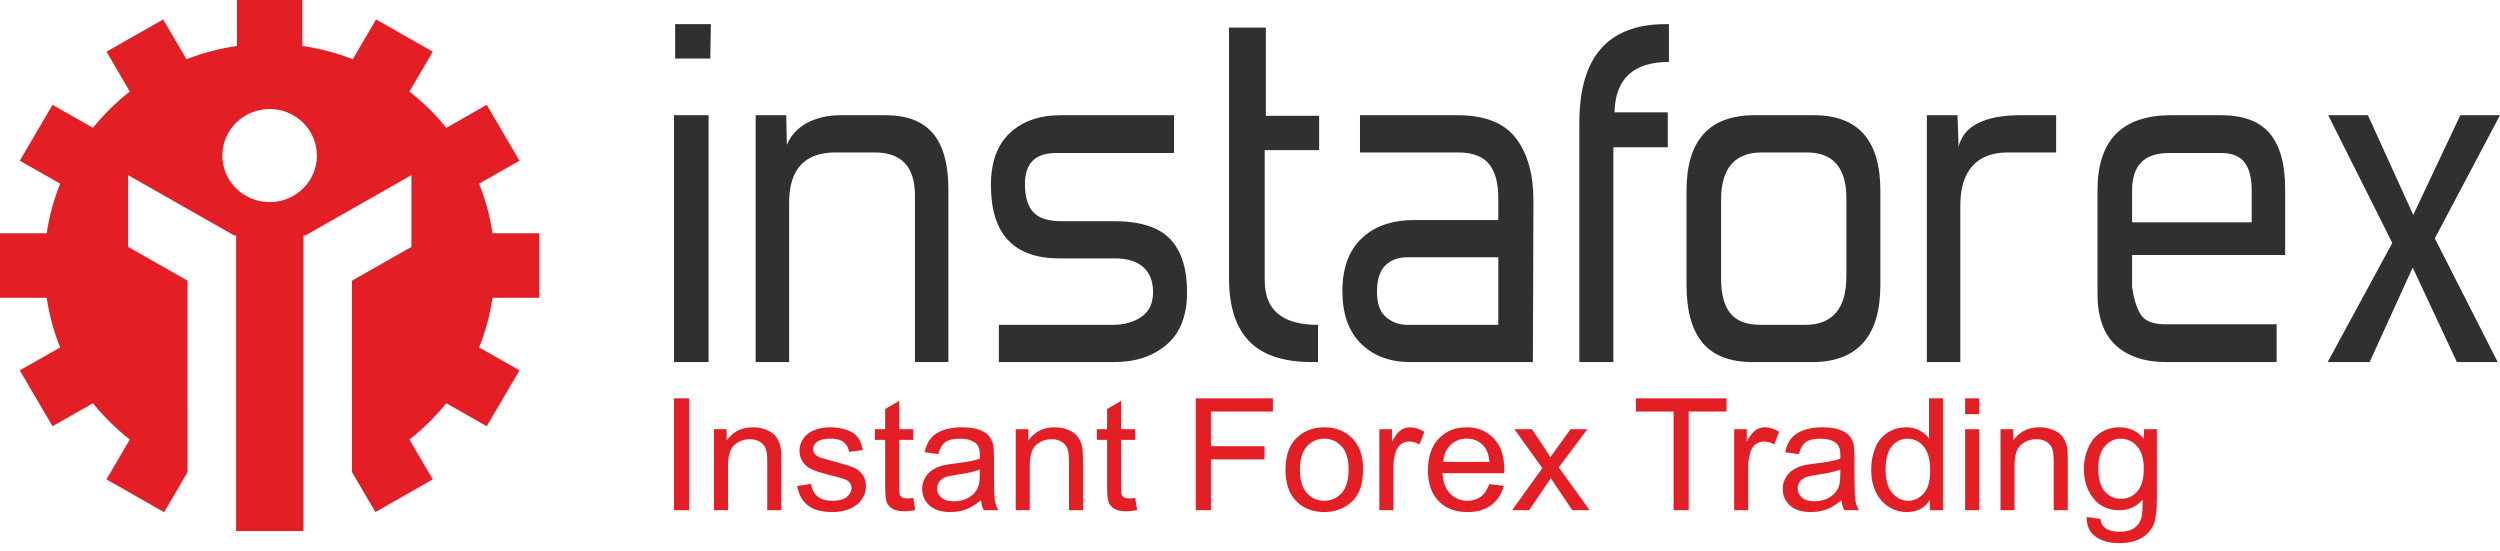 <svg width="204" height="45" viewBox="0 0 204 45" fill="none" xmlns="http://www.w3.org/2000/svg">
<path fill-rule="evenodd" clip-rule="evenodd" d="M19.328 0H24.671V3.751C26.102 3.955 27.479 4.323 28.784 4.833L30.686 1.587L35.313 4.218L33.408 7.468C34.523 8.339 35.532 9.334 36.416 10.432L39.717 8.555L42.388 13.112L39.093 14.987C39.61 16.271 39.982 17.628 40.191 19.037H44V24.299H40.19C39.982 25.708 39.61 27.064 39.092 28.349L42.388 30.223L39.717 34.78L36.415 32.903C35.532 34.002 34.522 34.996 33.407 35.866L35.314 39.117L30.632 41.783L28.722 38.525L28.721 22.903L33.571 20.145V14.291L24.918 19.212H24.756V19.304L24.743 19.312L24.756 19.335V43.335H19.268V19.335L19.281 19.312L19.268 19.304V19.212H19.106L10.453 14.291V20.145L15.303 22.903L15.302 38.535L13.393 41.796L8.686 39.117L10.592 35.866C9.477 34.997 8.467 34.001 7.584 32.903L4.283 34.78L1.611 30.223L4.908 28.349C4.389 27.065 4.017 25.708 3.809 24.299H0V19.037H3.808C4.016 17.628 4.389 16.271 4.908 14.986L1.612 13.112L4.283 8.555L7.582 10.431C8.466 9.334 9.477 8.338 10.591 7.468L8.686 4.218L13.313 1.587L15.216 4.833C16.52 4.323 17.898 3.955 19.328 3.751V0ZM22 8.896C24.13 8.896 25.857 10.597 25.857 12.694C25.857 14.792 24.13 16.493 22 16.493C19.87 16.493 18.143 14.792 18.143 12.694C18.143 10.597 19.87 8.896 22 8.896Z" fill="#E31E24"/>
<path d="M57.961 4.775H55.093V1.97H58.007L57.961 4.775ZM57.822 29.547H55V9.402H57.822V29.547ZM64.205 11.832C64.545 11.022 65.108 10.415 65.894 10.009C66.68 9.604 67.567 9.402 68.554 9.402H72.255C74.012 9.402 75.307 9.9 76.14 10.898C76.973 11.895 77.389 13.421 77.389 15.478V29.547H74.66V15.946C74.66 13.609 73.565 12.44 71.376 12.44H68.184C65.655 12.44 64.391 13.81 64.391 16.552V29.547H61.661V9.402H64.159L64.205 11.832ZM81.507 29.547V26.509H90.758C91.714 26.509 92.508 26.29 93.141 25.855C93.772 25.418 94.089 24.748 94.089 23.844C94.089 22.941 93.819 22.255 93.279 21.788C92.739 21.32 91.976 21.086 90.989 21.086H86.456C82.724 21.086 80.858 19.093 80.858 15.104C80.858 13.234 81.375 11.817 82.408 10.85C83.442 9.885 84.822 9.402 86.549 9.402H95.8V12.486H86.178C84.483 12.486 83.634 13.328 83.634 15.011C83.634 16.038 83.858 16.802 84.305 17.3C84.752 17.799 85.516 18.048 86.595 18.048H90.897C93.025 18.048 94.551 18.531 95.477 19.498C96.401 20.464 96.864 21.912 96.864 23.844C96.864 25.745 96.309 27.17 95.199 28.121C94.089 29.071 92.655 29.547 90.897 29.547H81.507ZM107.55 29.547H107.088C104.744 29.547 103.024 28.978 101.93 27.84C100.835 26.703 100.288 24.997 100.288 22.723V2.25H103.294V9.448H107.642V12.252H103.202V22.909C103.202 25.308 104.651 26.509 107.55 26.509V29.547ZM125.083 29.547H115.091C113.426 29.547 112.083 29.048 111.066 28.051C110.048 27.054 109.539 25.62 109.539 23.751C109.539 21.881 110.064 20.448 111.112 19.45C112.16 18.453 113.595 17.955 115.414 17.955H122.261V16.132C122.261 14.917 122.006 13.997 121.497 13.375C120.989 12.751 120.148 12.44 118.976 12.44H110.974V9.402H118.93C121.15 9.402 122.739 10.025 123.695 11.271C124.651 12.518 125.128 14.216 125.128 16.366L125.083 29.547ZM122.261 26.509V20.993H114.859C114.088 20.993 113.479 21.219 113.032 21.671C112.585 22.122 112.361 22.831 112.361 23.798C112.361 24.764 112.608 25.457 113.101 25.878C113.595 26.298 114.181 26.509 114.859 26.509H122.261ZM136.092 12.019H131.651V29.547H128.875V10.009C128.875 4.65 131.219 1.97 135.907 1.97H136.184V5.055C133.286 5.055 131.805 6.426 131.744 9.168H136.092V12.019ZM148.027 9.402C151.635 9.402 153.439 11.458 153.439 15.571V23.236C153.439 25.356 152.968 26.937 152.028 27.98C151.088 29.025 149.708 29.547 147.888 29.547H143.031C141.18 29.547 139.816 29.025 138.937 27.98C138.058 26.937 137.618 25.356 137.618 23.236V15.571C137.618 11.458 139.469 9.402 143.169 9.402H148.027ZM143.771 12.44C141.55 12.44 140.44 13.733 140.44 16.319V22.723C140.44 24 140.695 24.951 141.203 25.574C141.712 26.197 142.537 26.509 143.678 26.509H147.287C149.538 26.509 150.664 25.184 150.664 22.536V16.179C150.664 13.686 149.584 12.44 147.426 12.44H143.771ZM167.78 12.44H163.847C162.583 12.44 161.619 12.806 160.957 13.538C160.293 14.27 159.961 15.353 159.961 16.787V29.547H157.232V9.402H159.731L159.823 11.973C160.038 11.1 160.578 10.454 161.442 10.033C162.306 9.612 163.431 9.402 164.819 9.402H167.78V12.44ZM181.241 9.402C183.06 9.402 184.386 9.9 185.219 10.898C186.052 11.895 186.468 13.39 186.468 15.384V20.807H173.978V23.423C174.132 24.452 174.379 25.215 174.718 25.714C175.057 26.212 175.72 26.462 176.707 26.462H185.774V29.547H176.799C175.011 29.547 173.624 29.087 172.636 28.167C171.649 27.248 171.156 25.855 171.156 23.984V15.525C171.156 11.442 173.161 9.402 177.169 9.402H181.241ZM183.739 15.525C183.739 14.528 183.546 13.772 183.16 13.258C182.775 12.744 182.134 12.486 181.241 12.486H176.985C174.98 12.486 173.978 13.499 173.978 15.525V18.142H183.739V15.525ZM204 9.402L198.68 19.45L203.815 29.547H200.484L196.876 21.834L193.361 29.547H189.937L195.211 19.825L189.983 9.402H193.222L196.922 17.534L200.762 9.402H204Z" fill="#303030"/>
<path d="M55 41.634V32.502H56.234V41.634H55ZM58.263 41.634V35.02H59.293V35.959C59.789 35.232 60.506 34.868 61.441 34.868C61.85 34.868 62.223 34.941 62.564 35.084C62.907 35.228 63.161 35.415 63.331 35.649C63.502 35.881 63.619 36.157 63.689 36.476C63.73 36.684 63.752 37.048 63.752 37.567V41.634H62.605V37.61C62.605 37.154 62.562 36.812 62.473 36.584C62.384 36.359 62.226 36.178 61.999 36.044C61.771 35.908 61.507 35.84 61.2 35.84C60.712 35.84 60.293 35.993 59.938 36.296C59.583 36.599 59.407 37.173 59.407 38.022V41.634H58.263ZM65.05 39.659L66.181 39.485C66.244 39.93 66.422 40.27 66.713 40.508C67.001 40.744 67.407 40.863 67.931 40.863C68.456 40.863 68.847 40.756 69.1 40.548C69.355 40.338 69.483 40.091 69.483 39.81C69.483 39.555 69.37 39.357 69.144 39.211C68.988 39.11 68.597 38.985 67.974 38.832C67.136 38.624 66.552 38.445 66.228 38.292C65.906 38.141 65.658 37.931 65.49 37.663C65.323 37.395 65.239 37.099 65.239 36.776C65.239 36.481 65.308 36.208 65.447 35.957C65.584 35.704 65.773 35.496 66.009 35.33C66.187 35.203 66.431 35.091 66.736 35.002C67.044 34.914 67.374 34.868 67.727 34.868C68.256 34.868 68.721 34.945 69.123 35.094C69.524 35.243 69.819 35.445 70.011 35.7C70.201 35.957 70.332 36.297 70.404 36.725L69.285 36.876C69.233 36.536 69.085 36.27 68.843 36.078C68.599 35.887 68.254 35.791 67.809 35.791C67.283 35.791 66.908 35.877 66.684 36.047C66.458 36.217 66.346 36.417 66.346 36.644C66.346 36.791 66.394 36.921 66.487 37.037C66.58 37.159 66.726 37.257 66.925 37.337C67.04 37.378 67.377 37.473 67.937 37.623C68.747 37.835 69.312 38.007 69.63 38.143C69.952 38.278 70.203 38.474 70.386 38.733C70.569 38.99 70.66 39.308 70.66 39.691C70.66 40.066 70.546 40.416 70.325 40.748C70.102 41.078 69.78 41.333 69.362 41.514C68.942 41.695 68.467 41.784 67.937 41.784C67.058 41.784 66.389 41.605 65.929 41.248C65.469 40.891 65.175 40.361 65.05 39.659ZM74.52 40.631L74.685 41.622C74.363 41.688 74.075 41.722 73.821 41.722C73.404 41.722 73.082 41.658 72.853 41.529C72.624 41.401 72.464 41.231 72.37 41.02C72.277 40.812 72.229 40.37 72.229 39.698V35.892H71.388V35.02H72.229V33.38L73.369 32.708V35.02H74.52V35.892H73.369V39.759C73.369 40.081 73.388 40.285 73.427 40.376C73.469 40.467 73.534 40.539 73.625 40.595C73.716 40.648 73.847 40.676 74.016 40.676C74.144 40.676 74.311 40.661 74.52 40.631ZM80.047 40.818C79.621 41.172 79.213 41.42 78.822 41.567C78.429 41.711 78.008 41.784 77.559 41.784C76.816 41.784 76.247 41.607 75.848 41.252C75.451 40.897 75.251 40.442 75.251 39.891C75.251 39.565 75.325 39.27 75.477 39.002C75.626 38.735 75.825 38.52 76.067 38.358C76.313 38.197 76.586 38.073 76.892 37.99C77.116 37.933 77.454 37.876 77.909 37.822C78.833 37.714 79.515 37.586 79.951 37.435C79.955 37.282 79.958 37.184 79.958 37.144C79.958 36.687 79.849 36.363 79.632 36.178C79.341 35.923 78.905 35.798 78.33 35.798C77.791 35.798 77.394 35.889 77.135 36.074C76.879 36.259 76.691 36.587 76.566 37.056L75.449 36.906C75.551 36.438 75.718 36.057 75.95 35.77C76.183 35.481 76.521 35.257 76.962 35.103C77.402 34.947 77.913 34.868 78.494 34.868C79.072 34.868 79.538 34.937 79.899 35.068C80.26 35.203 80.524 35.368 80.696 35.57C80.865 35.773 80.983 36.025 81.052 36.334C81.089 36.525 81.109 36.869 81.109 37.367V38.862C81.109 39.906 81.133 40.565 81.182 40.84C81.23 41.116 81.327 41.382 81.471 41.634H80.275C80.158 41.403 80.079 41.131 80.047 40.818ZM79.951 38.313C79.534 38.482 78.911 38.621 78.082 38.739C77.611 38.805 77.277 38.879 77.083 38.962C76.888 39.044 76.736 39.166 76.632 39.328C76.525 39.487 76.471 39.664 76.471 39.859C76.471 40.158 76.588 40.408 76.818 40.608C77.048 40.806 77.387 40.906 77.832 40.906C78.273 40.906 78.666 40.812 79.009 40.623C79.352 40.433 79.606 40.174 79.766 39.846C79.891 39.594 79.951 39.219 79.951 38.726V38.313ZM82.884 41.634V35.02H83.913V35.959C84.41 35.232 85.127 34.868 86.063 34.868C86.471 34.868 86.844 34.941 87.185 35.084C87.528 35.228 87.782 35.415 87.951 35.649C88.123 35.881 88.24 36.157 88.309 36.476C88.351 36.684 88.372 37.048 88.372 37.567V41.634H87.226V37.61C87.226 37.154 87.183 36.812 87.094 36.584C87.004 36.359 86.846 36.178 86.621 36.044C86.393 35.908 86.127 35.84 85.821 35.84C85.333 35.84 84.914 35.993 84.558 36.296C84.204 36.599 84.028 37.173 84.028 38.022V41.634H82.884ZM92.627 40.631L92.792 41.622C92.471 41.688 92.182 41.722 91.929 41.722C91.512 41.722 91.19 41.658 90.96 41.529C90.732 41.401 90.572 41.231 90.479 41.02C90.385 40.812 90.337 40.37 90.337 39.698V35.892H89.497V35.02H90.337V33.38L91.477 32.708V35.02H92.627V35.892H91.477V39.759C91.477 40.081 91.496 40.285 91.536 40.376C91.576 40.467 91.642 40.539 91.733 40.595C91.824 40.648 91.954 40.676 92.123 40.676C92.252 40.676 92.419 40.661 92.627 40.631ZM97.575 41.634V32.502H103.867V33.58H98.81V36.408H103.185V37.486H98.81V41.634H97.575ZM104.896 38.326C104.896 37.101 105.243 36.194 105.94 35.604C106.52 35.115 107.227 34.868 108.063 34.868C108.993 34.868 109.752 35.166 110.341 35.764C110.931 36.359 111.224 37.182 111.224 38.232C111.224 39.085 111.094 39.755 110.833 40.242C110.573 40.731 110.193 41.11 109.696 41.38C109.196 41.65 108.654 41.784 108.063 41.784C107.119 41.784 106.354 41.488 105.77 40.893C105.187 40.3 104.896 39.445 104.896 38.326ZM106.072 38.326C106.072 39.175 106.261 39.808 106.639 40.229C107.016 40.652 107.492 40.863 108.063 40.863C108.632 40.863 109.106 40.651 109.483 40.227C109.858 39.804 110.047 39.157 110.047 38.29C110.047 37.471 109.858 36.85 109.479 36.429C109.099 36.008 108.627 35.798 108.063 35.798C107.492 35.798 107.016 36.008 106.639 36.427C106.261 36.846 106.072 37.48 106.072 38.326ZM112.555 41.634V35.02H113.584V36.021C113.847 35.553 114.09 35.243 114.313 35.094C114.535 34.945 114.78 34.868 115.047 34.868C115.433 34.868 115.825 34.99 116.224 35.23L115.829 36.272C115.551 36.108 115.271 36.028 114.991 36.028C114.739 36.028 114.516 36.102 114.316 36.248C114.116 36.398 113.975 36.602 113.89 36.863C113.762 37.261 113.699 37.696 113.699 38.171V41.634H112.555ZM121.527 39.504L122.71 39.646C122.525 40.325 122.179 40.85 121.675 41.225C121.17 41.596 120.525 41.784 119.741 41.784C118.753 41.784 117.969 41.486 117.391 40.891C116.812 40.295 116.523 39.46 116.523 38.384C116.523 37.269 116.817 36.406 117.4 35.791C117.987 35.177 118.744 34.868 119.678 34.868C120.581 34.868 121.319 35.171 121.89 35.773C122.463 36.374 122.75 37.222 122.75 38.313C122.75 38.382 122.748 38.482 122.743 38.613H117.706C117.748 39.341 117.958 39.897 118.336 40.282C118.714 40.669 119.183 40.863 119.747 40.863C120.166 40.863 120.525 40.755 120.822 40.537C121.119 40.323 121.354 39.978 121.527 39.504ZM117.769 37.69H121.541C121.491 37.135 121.345 36.717 121.109 36.44C120.744 36.008 120.27 35.791 119.691 35.791C119.165 35.791 118.723 35.963 118.365 36.309C118.006 36.652 117.808 37.114 117.769 37.69ZM123.386 41.634L125.855 38.197L123.571 35.02H125.001L126.039 36.57C126.232 36.865 126.39 37.112 126.508 37.312C126.694 37.037 126.866 36.795 127.024 36.583L128.162 35.02H129.53L127.196 38.135L129.708 41.634H128.303L126.916 39.579L126.547 39.024L124.773 41.634H123.386ZM136.566 41.634V33.58H133.494V32.502H140.884V33.58H137.799V41.634H136.566ZM141.507 41.634V35.02H142.537V36.021C142.799 35.553 143.042 35.243 143.266 35.094C143.487 34.945 143.733 34.868 144 34.868C144.386 34.868 144.777 34.99 145.176 35.23L144.781 36.272C144.503 36.108 144.224 36.028 143.943 36.028C143.691 36.028 143.468 36.102 143.268 36.248C143.068 36.398 142.927 36.602 142.842 36.863C142.714 37.261 142.651 37.696 142.651 38.171V41.634H141.507ZM150.265 40.818C149.839 41.172 149.431 41.42 149.041 41.567C148.648 41.711 148.226 41.784 147.777 41.784C147.034 41.784 146.466 41.607 146.066 41.252C145.669 40.897 145.469 40.442 145.469 39.891C145.469 39.565 145.543 39.27 145.695 39.002C145.845 38.735 146.042 38.52 146.286 38.358C146.531 38.197 146.804 38.073 147.11 37.99C147.334 37.933 147.673 37.876 148.127 37.822C149.052 37.714 149.733 37.586 150.169 37.435C150.173 37.282 150.176 37.184 150.176 37.144C150.176 36.687 150.067 36.363 149.85 36.178C149.559 35.923 149.123 35.798 148.548 35.798C148.01 35.798 147.612 35.889 147.354 36.074C147.098 36.259 146.909 36.587 146.785 37.056L145.667 36.906C145.769 36.438 145.936 36.057 146.168 35.77C146.401 35.481 146.74 35.257 147.18 35.103C147.621 34.947 148.132 34.868 148.713 34.868C149.29 34.868 149.757 34.937 150.118 35.068C150.478 35.203 150.743 35.368 150.914 35.57C151.084 35.773 151.2 36.025 151.27 36.334C151.307 36.525 151.326 36.869 151.326 37.367V38.862C151.326 39.906 151.351 40.565 151.4 40.84C151.448 41.116 151.546 41.382 151.689 41.634H150.493C150.376 41.403 150.298 41.131 150.265 40.818ZM150.169 38.313C149.752 38.482 149.13 38.621 148.3 38.739C147.829 38.805 147.495 38.879 147.302 38.962C147.106 39.044 146.954 39.166 146.85 39.328C146.744 39.487 146.69 39.664 146.69 39.859C146.69 40.158 146.807 40.408 147.036 40.608C147.267 40.806 147.606 40.906 148.05 40.906C148.491 40.906 148.884 40.812 149.227 40.623C149.571 40.433 149.824 40.174 149.985 39.846C150.109 39.594 150.169 39.219 150.169 38.726V38.313ZM157.483 41.634V40.799C157.056 41.456 156.426 41.784 155.595 41.784C155.056 41.784 154.561 41.639 154.11 41.348C153.658 41.059 153.309 40.652 153.059 40.129C152.811 39.608 152.688 39.01 152.688 38.332C152.688 37.673 152.8 37.074 153.024 36.536C153.25 35.997 153.587 35.585 154.036 35.3C154.486 35.013 154.989 34.868 155.544 34.868C155.951 34.868 156.313 34.953 156.63 35.122C156.95 35.289 157.207 35.508 157.408 35.778V32.502H158.545V41.634H157.483ZM153.865 38.332C153.865 39.181 154.046 39.815 154.411 40.234C154.777 40.652 155.206 40.863 155.704 40.863C156.203 40.863 156.628 40.661 156.978 40.261C157.328 39.861 157.503 39.249 157.503 38.426C157.503 37.52 157.325 36.856 156.969 36.433C156.613 36.008 156.174 35.798 155.651 35.798C155.143 35.798 154.717 36.002 154.377 36.408C154.036 36.814 153.865 37.457 153.865 38.332ZM160.351 33.792V32.502H161.497V33.792H160.351ZM160.351 41.634V35.02H161.497V41.634H160.351ZM163.241 41.634V35.02H164.27V35.959C164.767 35.232 165.484 34.868 166.419 34.868C166.828 34.868 167.201 34.941 167.542 35.084C167.885 35.228 168.139 35.415 168.308 35.649C168.479 35.881 168.597 36.157 168.667 36.476C168.707 36.684 168.73 37.048 168.73 37.567V41.634H167.583V37.61C167.583 37.154 167.539 36.812 167.451 36.584C167.362 36.359 167.203 36.178 166.977 36.044C166.749 35.908 166.485 35.84 166.178 35.84C165.69 35.84 165.271 35.993 164.915 36.296C164.561 36.599 164.385 37.173 164.385 38.022V41.634H163.241ZM170.275 42.183L171.388 42.345C171.434 42.681 171.564 42.925 171.775 43.081C172.06 43.287 172.448 43.391 172.939 43.391C173.471 43.391 173.879 43.287 174.168 43.081C174.456 42.872 174.65 42.581 174.752 42.209C174.812 41.979 174.839 41.501 174.834 40.769C174.335 41.345 173.712 41.634 172.965 41.634C172.036 41.634 171.317 41.307 170.809 40.651C170.301 39.996 170.044 39.206 170.044 38.29C170.044 37.658 170.161 37.075 170.394 36.542C170.629 36.008 170.967 35.596 171.411 35.304C171.853 35.015 172.374 34.868 172.971 34.868C173.768 34.868 174.426 35.185 174.943 35.817V35.02H176V40.737C176 41.767 175.891 42.498 175.679 42.928C175.464 43.357 175.125 43.697 174.66 43.946C174.195 44.195 173.625 44.32 172.945 44.32C172.139 44.32 171.489 44.142 170.994 43.787C170.496 43.431 170.258 42.898 170.275 42.183ZM171.222 38.209C171.222 39.076 171.397 39.711 171.751 40.108C172.103 40.508 172.544 40.706 173.074 40.706C173.598 40.706 174.039 40.508 174.396 40.112C174.752 39.715 174.93 39.094 174.93 38.245C174.93 37.435 174.747 36.825 174.38 36.414C174.014 36.005 173.57 35.798 173.054 35.798C172.546 35.798 172.114 36 171.756 36.406C171.4 36.81 171.222 37.412 171.222 38.209Z" fill="#E31E24"/>
</svg>
